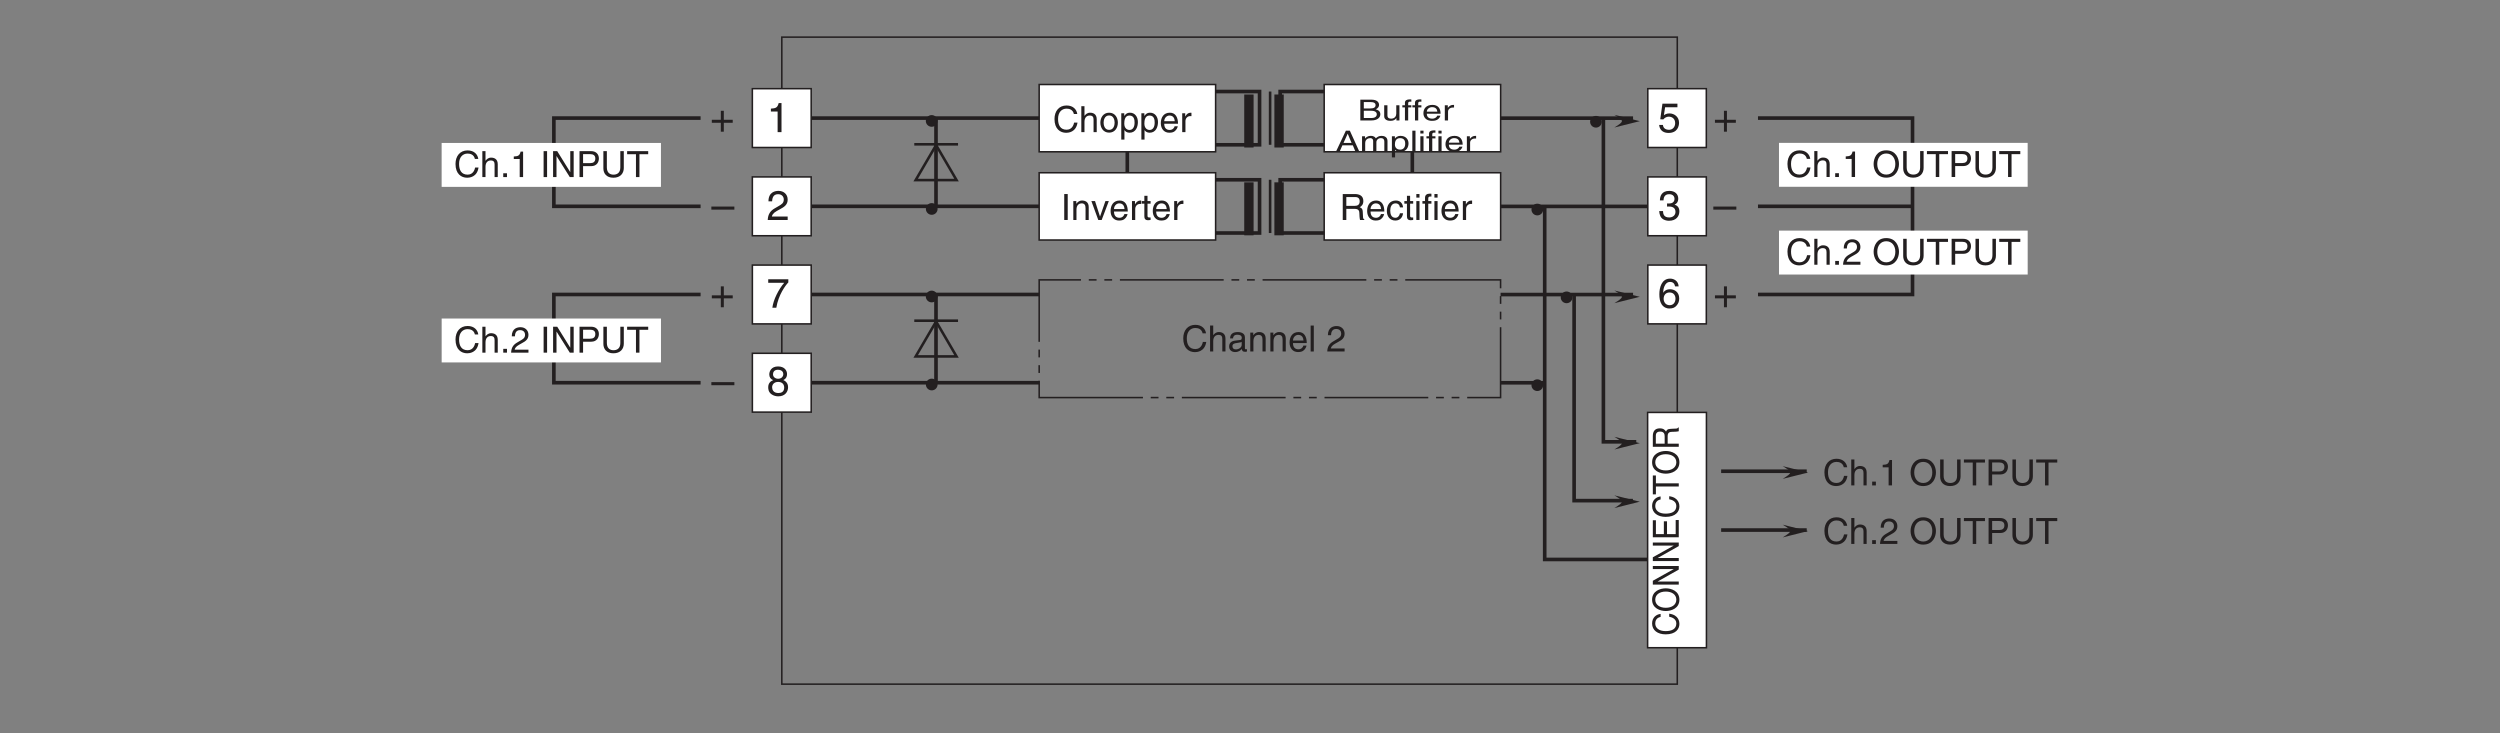<?xml version="1.0" encoding="UTF-8"?>
<svg xmlns="http://www.w3.org/2000/svg" xmlns:xlink="http://www.w3.org/1999/xlink" width="481.89pt" height="141.34pt" viewBox="0 0 481.89 141.34" version="1.2">
<rect x="0" y="0" width="481.89" height="141.34" fill="#808080" stroke="none"/>
<defs>
<g>
<symbol overflow="visible" id="glyph0-0">
<path style="stroke:none;" d="M 0 0 L 3.984 0 L 3.984 -5.578 L 0 -5.578 Z M 1.984 -3.141 L 0.641 -5.172 L 3.344 -5.172 Z M 2.234 -2.781 L 3.578 -4.828 L 3.578 -0.75 Z M 0.641 -0.391 L 1.984 -2.438 L 3.344 -0.391 Z M 0.391 -4.828 L 1.75 -2.781 L 0.391 -0.75 Z M 0.391 -4.828 "/>
</symbol>
<symbol overflow="visible" id="glyph0-1">
<path style="stroke:none;" d="M 2.047 -2.297 L 0.312 -2.297 L 0.312 -1.719 L 2.047 -1.719 L 2.047 0 L 2.625 0 L 2.625 -1.719 L 4.344 -1.719 L 4.344 -2.297 L 2.625 -2.297 L 2.625 -4.031 L 2.047 -4.031 Z M 2.047 -2.297 "/>
</symbol>
<symbol overflow="visible" id="glyph0-2">
<path style="stroke:none;" d="M 4.438 -2.5 L 0 -2.5 L 0 -1.906 L 4.438 -1.906 Z M 4.438 -2.5 "/>
</symbol>
<symbol overflow="visible" id="glyph0-3">
<path style="stroke:none;" d="M 2.859 -5.609 L 2.312 -5.609 C 2.094 -4.688 1.719 -4.594 0.812 -4.531 L 0.812 -3.969 L 2.109 -3.969 L 2.109 0 L 2.859 0 Z M 2.859 -5.609 "/>
</symbol>
<symbol overflow="visible" id="glyph0-4">
<path style="stroke:none;" d="M 1.406 -4.797 L 3.781 -4.797 L 3.781 -5.484 L 0.891 -5.484 L 0.469 -2.484 L 1.062 -2.453 C 1.328 -2.781 1.703 -2.984 2.109 -2.984 C 2.797 -2.984 3.344 -2.547 3.344 -1.734 C 3.344 -1.031 2.891 -0.453 2.172 -0.453 C 1.531 -0.453 1.047 -0.734 0.984 -1.391 L 0.25 -1.391 C 0.391 -0.141 1.328 0.156 2.062 0.156 C 3.812 0.156 4.094 -1.188 4.094 -1.812 C 4.094 -2.969 3.156 -3.609 2.25 -3.609 C 1.75 -3.609 1.406 -3.438 1.172 -3.266 Z M 1.406 -4.797 "/>
</symbol>
<symbol overflow="visible" id="glyph0-5">
<path style="stroke:none;" d="M 1.781 -2.578 C 1.891 -2.578 2 -2.594 2.109 -2.594 C 2.578 -2.594 3.406 -2.5 3.406 -1.562 C 3.406 -0.922 2.906 -0.484 2.188 -0.484 C 1.141 -0.484 1.016 -1.188 1 -1.719 L 0.266 -1.719 C 0.312 -1.062 0.484 -0.422 1.109 -0.094 C 1.375 0.047 1.734 0.156 2.141 0.156 C 3.562 0.156 4.156 -0.734 4.156 -1.656 C 4.156 -2.406 3.766 -2.781 3.234 -2.953 L 3.234 -2.969 C 3.531 -3.062 3.938 -3.406 3.938 -4.125 C 3.938 -4.984 3.297 -5.609 2.219 -5.609 C 0.734 -5.609 0.406 -4.594 0.406 -3.766 L 1.094 -3.766 C 1.125 -4.156 1.188 -4.969 2.188 -4.969 C 3.016 -4.969 3.219 -4.422 3.219 -4.094 C 3.219 -3.391 2.688 -3.172 2.156 -3.172 C 2.031 -3.172 1.906 -3.172 1.781 -3.188 Z M 1.781 -2.578 "/>
</symbol>
<symbol overflow="visible" id="glyph0-6">
<path style="stroke:none;" d="M 1.047 -3.594 C 1.078 -3.984 1.125 -4.969 2.188 -4.969 C 3 -4.969 3.297 -4.406 3.297 -3.953 C 3.297 -3.234 2.859 -3 2.266 -2.656 L 1.516 -2.219 C 0.766 -1.781 0.25 -1.156 0.203 0 L 4.047 0 L 4.047 -0.656 L 1 -0.656 C 1.031 -0.875 1.188 -1.312 1.953 -1.734 L 2.547 -2.062 C 3.375 -2.5 4.047 -2.922 4.047 -3.922 C 4.047 -4.969 3.266 -5.609 2.281 -5.609 C 1.688 -5.609 0.344 -5.422 0.344 -3.594 Z M 1.047 -3.594 "/>
</symbol>
<symbol overflow="visible" id="glyph0-7">
<path style="stroke:none;" d="M 0.297 -4.797 L 3.375 -4.797 C 2.297 -3.547 1.281 -1.531 1.094 0 L 1.859 0 C 2.266 -2.5 3.609 -4.281 4.172 -4.875 L 4.172 -5.484 L 0.297 -5.484 Z M 0.297 -4.797 "/>
</symbol>
<symbol overflow="visible" id="glyph0-8">
<path style="stroke:none;" d="M 3.922 -4.156 C 3.922 -4.812 3.438 -5.609 2.188 -5.609 C 0.859 -5.609 0.5 -4.641 0.5 -4.062 C 0.5 -3.531 0.766 -3.156 1.25 -2.969 C 0.656 -2.734 0.297 -2.297 0.297 -1.609 C 0.297 -1.344 0.297 -0.734 0.875 -0.281 C 1.328 0.078 1.906 0.156 2.219 0.156 C 3.547 0.156 4.125 -0.719 4.125 -1.625 C 4.125 -2.047 3.953 -2.656 3.203 -2.984 C 3.453 -3.109 3.922 -3.359 3.922 -4.156 Z M 2.203 -2.625 C 2.844 -2.625 3.375 -2.297 3.375 -1.531 C 3.375 -0.656 2.75 -0.484 2.25 -0.484 C 1.281 -0.484 1.047 -1.141 1.047 -1.594 C 1.047 -2.109 1.422 -2.625 2.203 -2.625 Z M 2.203 -3.234 C 1.688 -3.234 1.219 -3.562 1.219 -4.094 C 1.219 -4.453 1.406 -4.969 2.156 -4.969 C 2.969 -4.969 3.203 -4.484 3.203 -4.141 C 3.203 -3.625 2.812 -3.234 2.203 -3.234 Z M 2.203 -3.234 "/>
</symbol>
<symbol overflow="visible" id="glyph0-9">
<path style="stroke:none;" d="M 4.016 -4.109 C 3.938 -5.25 3.016 -5.609 2.375 -5.609 C 0.703 -5.609 0.297 -3.828 0.297 -2.609 C 0.297 -1.875 0.391 -1.188 0.734 -0.656 C 1.125 -0.047 1.75 0.156 2.172 0.156 C 2.969 0.156 3.297 -0.062 3.594 -0.391 C 3.969 -0.812 4.125 -1.219 4.125 -1.797 C 4.125 -3.125 3.062 -3.562 2.375 -3.562 C 1.609 -3.562 1.219 -3.188 1.047 -2.891 L 1.031 -2.906 C 1.031 -3.484 1.266 -4.969 2.359 -4.969 C 2.969 -4.969 3.234 -4.609 3.328 -4.109 Z M 1.125 -1.719 C 1.125 -2.375 1.5 -2.938 2.266 -2.938 C 3.141 -2.938 3.406 -2.25 3.406 -1.766 C 3.406 -1 2.969 -0.484 2.297 -0.484 C 1.484 -0.484 1.125 -1.125 1.125 -1.719 Z M 1.125 -1.719 "/>
</symbol>
<symbol overflow="visible" id="glyph1-0">
<path style="stroke:none;" d="M 0 0 L 3.484 0 L 3.484 -4.875 L 0 -4.875 Z M 1.734 -2.75 L 0.562 -4.531 L 2.922 -4.531 Z M 1.953 -2.438 L 3.141 -4.219 L 3.141 -0.656 Z M 0.562 -0.344 L 1.734 -2.125 L 2.922 -0.344 Z M 0.344 -4.219 L 1.531 -2.438 L 0.344 -0.656 Z M 0.344 -4.219 "/>
</symbol>
<symbol overflow="visible" id="glyph1-1">
<path style="stroke:none;" d="M 4.703 -3.5 C 4.594 -4.328 3.938 -5.141 2.641 -5.141 C 1.188 -5.141 0.312 -4.062 0.312 -2.531 C 0.312 -0.609 1.422 0.125 2.562 0.125 C 2.938 0.125 4.469 0.047 4.75 -1.844 L 4.094 -1.844 C 3.859 -0.672 3.094 -0.469 2.656 -0.469 C 1.422 -0.469 1 -1.375 1 -2.547 C 1 -3.875 1.734 -4.531 2.641 -4.531 C 3.125 -4.531 3.859 -4.375 4.047 -3.5 Z M 4.703 -3.5 "/>
</symbol>
<symbol overflow="visible" id="glyph1-2">
<path style="stroke:none;" d="M 3.422 -2.484 C 3.422 -3.516 2.703 -3.75 2.141 -3.75 C 1.562 -3.75 1.25 -3.391 1.078 -3.156 L 1.062 -3.156 L 1.062 -5 L 0.453 -5 L 0.453 0 L 1.062 0 L 1.062 -1.984 C 1.062 -2.906 1.578 -3.203 2.078 -3.203 C 2.672 -3.203 2.812 -2.875 2.812 -2.391 L 2.812 0 L 3.422 0 Z M 3.422 -2.484 "/>
</symbol>
<symbol overflow="visible" id="glyph1-3">
<path style="stroke:none;" d="M 1.328 -0.734 L 0.609 -0.734 L 0.609 0 L 1.328 0 Z M 1.328 -0.734 "/>
</symbol>
<symbol overflow="visible" id="glyph1-4">
<path style="stroke:none;" d="M 2.5 -4.906 L 2.016 -4.906 C 1.828 -4.094 1.5 -4.016 0.703 -3.969 L 0.703 -3.484 L 1.844 -3.484 L 1.844 0 L 2.5 0 Z M 2.5 -4.906 "/>
</symbol>
<symbol overflow="visible" id="glyph1-5">
<path style="stroke:none;" d=""/>
</symbol>
<symbol overflow="visible" id="glyph1-6">
<path style="stroke:none;" d="M 1.312 -5 L 0.641 -5 L 0.641 0 L 1.312 0 Z M 1.312 -5 "/>
</symbol>
<symbol overflow="visible" id="glyph1-7">
<path style="stroke:none;" d="M 3.844 -0.969 L 3.828 -0.969 L 1.328 -5 L 0.531 -5 L 0.531 0 L 1.188 0 L 1.188 -4.047 L 1.203 -4.047 L 3.75 0 L 4.5 0 L 4.5 -5 L 3.844 -5 Z M 3.844 -0.969 "/>
</symbol>
<symbol overflow="visible" id="glyph1-8">
<path style="stroke:none;" d="M 1.281 -4.422 L 2.641 -4.422 C 3.203 -4.422 3.641 -4.219 3.641 -3.594 C 3.641 -2.906 3.219 -2.688 2.625 -2.688 L 1.281 -2.688 Z M 1.281 -2.109 L 2.844 -2.109 C 3.938 -2.109 4.328 -2.906 4.328 -3.594 C 4.328 -4.406 3.781 -5 2.844 -5 L 0.594 -5 L 0.594 0 L 1.281 0 Z M 1.281 -2.109 "/>
</symbol>
<symbol overflow="visible" id="glyph1-9">
<path style="stroke:none;" d="M 3.812 -5 L 3.812 -1.844 C 3.812 -0.75 3.109 -0.469 2.5 -0.469 C 1.891 -0.469 1.219 -0.766 1.219 -1.859 L 1.219 -5 L 0.547 -5 L 0.547 -1.672 C 0.547 -0.734 1.125 0.125 2.469 0.125 C 3.844 0.125 4.484 -0.734 4.484 -1.75 L 4.484 -5 Z M 3.812 -5 "/>
</symbol>
<symbol overflow="visible" id="glyph1-10">
<path style="stroke:none;" d="M 0.094 -4.406 L 1.797 -4.406 L 1.797 0 L 2.469 0 L 2.469 -4.406 L 4.156 -4.406 L 4.156 -5 L 0.094 -5 Z M 0.094 -4.406 "/>
</symbol>
<symbol overflow="visible" id="glyph1-11">
<path style="stroke:none;" d="M 0.25 -1.828 C 0.25 -0.891 0.781 0.094 1.938 0.094 C 3.094 0.094 3.625 -0.891 3.625 -1.828 C 3.625 -2.766 3.094 -3.75 1.938 -3.75 C 0.781 -3.75 0.25 -2.766 0.25 -1.828 Z M 0.875 -1.828 C 0.875 -2.312 1.062 -3.219 1.938 -3.219 C 2.812 -3.219 3 -2.312 3 -1.828 C 3 -1.344 2.812 -0.438 1.938 -0.438 C 1.062 -0.438 0.875 -1.344 0.875 -1.828 Z M 0.875 -1.828 "/>
</symbol>
<symbol overflow="visible" id="glyph1-12">
<path style="stroke:none;" d="M 0.984 -1.656 C 0.984 -2.25 1.094 -3.203 1.969 -3.203 C 2.922 -3.203 2.969 -2.297 2.969 -1.828 C 2.969 -1.031 2.656 -0.422 1.984 -0.422 C 1.594 -0.422 0.984 -0.688 0.984 -1.656 Z M 0.406 1.438 L 1.016 1.438 L 1.016 -0.391 L 1.031 -0.391 C 1.188 -0.125 1.516 0.109 2 0.109 C 3.234 0.109 3.609 -1.062 3.609 -1.938 C 3.609 -2.953 3.047 -3.75 2.078 -3.75 C 1.422 -3.75 1.141 -3.344 1 -3.125 L 0.984 -3.125 L 0.984 -3.641 L 0.406 -3.641 Z M 0.406 1.438 "/>
</symbol>
<symbol overflow="visible" id="glyph1-13">
<path style="stroke:none;" d="M 2.938 -1.141 C 2.906 -0.875 2.578 -0.422 2 -0.422 C 1.297 -0.422 0.938 -0.859 0.938 -1.625 L 3.594 -1.625 C 3.594 -2.906 3.078 -3.75 2.031 -3.75 C 0.828 -3.75 0.281 -2.844 0.281 -1.719 C 0.281 -0.672 0.891 0.109 1.906 0.109 C 2.5 0.109 2.734 -0.031 2.906 -0.141 C 3.359 -0.453 3.531 -0.969 3.547 -1.141 Z M 0.938 -2.109 C 0.938 -2.672 1.375 -3.203 1.938 -3.203 C 2.688 -3.203 2.922 -2.672 2.969 -2.109 Z M 0.938 -2.109 "/>
</symbol>
<symbol overflow="visible" id="glyph1-14">
<path style="stroke:none;" d="M 1.156 -2.125 C 1.156 -2.641 1.516 -3.094 2.078 -3.094 L 2.312 -3.094 L 2.312 -3.734 C 2.266 -3.75 2.234 -3.75 2.156 -3.75 C 1.688 -3.75 1.375 -3.469 1.125 -3.031 L 1.109 -3.031 L 1.109 -3.641 L 0.531 -3.641 L 0.531 0 L 1.156 0 Z M 1.156 -2.125 "/>
</symbol>
<symbol overflow="visible" id="glyph1-15">
<path style="stroke:none;" d="M 4.453 -2.5 C 4.453 -1.328 3.797 -0.469 2.703 -0.469 C 1.625 -0.469 0.969 -1.328 0.969 -2.5 C 0.969 -3.672 1.625 -4.531 2.703 -4.531 C 3.797 -4.531 4.453 -3.672 4.453 -2.5 Z M 5.156 -2.5 C 5.156 -3.578 4.578 -5.141 2.703 -5.141 C 0.844 -5.141 0.266 -3.578 0.266 -2.5 C 0.266 -1.422 0.844 0.125 2.703 0.125 C 4.578 0.125 5.156 -1.422 5.156 -2.5 Z M 5.156 -2.5 "/>
</symbol>
<symbol overflow="visible" id="glyph1-16">
<path style="stroke:none;" d="M 3.422 -2.484 C 3.422 -3.516 2.703 -3.75 2.141 -3.75 C 1.516 -3.75 1.172 -3.328 1.047 -3.125 L 1.031 -3.125 L 1.031 -3.641 L 0.453 -3.641 L 0.453 0 L 1.062 0 L 1.062 -1.984 C 1.062 -2.969 1.672 -3.203 2.031 -3.203 C 2.625 -3.203 2.812 -2.875 2.812 -2.25 L 2.812 0 L 3.422 0 Z M 3.422 -2.484 "/>
</symbol>
<symbol overflow="visible" id="glyph1-17">
<path style="stroke:none;" d="M 1.734 -0.672 L 1.719 -0.672 L 0.766 -3.641 L 0.062 -3.641 L 1.391 0 L 2.047 0 L 3.422 -3.641 L 2.766 -3.641 Z M 1.734 -0.672 "/>
</symbol>
<symbol overflow="visible" id="glyph1-18">
<path style="stroke:none;" d="M 1.797 -3.141 L 1.797 -3.641 L 1.203 -3.641 L 1.203 -4.656 L 0.594 -4.656 L 0.594 -3.641 L 0.094 -3.641 L 0.094 -3.141 L 0.594 -3.141 L 0.594 -0.734 C 0.594 -0.297 0.719 0.047 1.328 0.047 C 1.391 0.047 1.562 0.016 1.797 0 L 1.797 -0.484 L 1.578 -0.484 C 1.453 -0.484 1.203 -0.484 1.203 -0.766 L 1.203 -3.141 Z M 1.797 -3.141 "/>
</symbol>
<symbol overflow="visible" id="glyph1-19">
<path style="stroke:none;" d="M 1.297 -2.141 L 2.922 -2.141 C 3.734 -2.141 3.812 -1.672 3.812 -1.25 C 3.812 -1.062 3.844 -0.312 3.938 0 L 4.766 0 L 4.766 -0.109 C 4.562 -0.234 4.516 -0.328 4.516 -0.609 L 4.469 -1.516 C 4.453 -2.219 4.156 -2.344 3.875 -2.453 C 4.188 -2.641 4.578 -2.922 4.578 -3.656 C 4.578 -4.719 3.75 -5 2.922 -5 L 0.609 -5 L 0.609 0 L 1.297 0 Z M 1.297 -4.422 L 2.969 -4.422 C 3.312 -4.422 3.875 -4.359 3.875 -3.594 C 3.875 -2.844 3.359 -2.719 2.859 -2.719 L 1.297 -2.719 Z M 1.297 -4.422 "/>
</symbol>
<symbol overflow="visible" id="glyph1-20">
<path style="stroke:none;" d="M 3.328 -2.422 C 3.281 -3.047 2.906 -3.75 1.953 -3.75 C 0.75 -3.75 0.203 -2.844 0.203 -1.719 C 0.203 -0.672 0.812 0.109 1.844 0.109 C 2.906 0.109 3.266 -0.703 3.328 -1.297 L 2.734 -1.297 C 2.625 -0.734 2.266 -0.422 1.859 -0.422 C 1.016 -0.422 0.859 -1.203 0.859 -1.828 C 0.859 -2.469 1.109 -3.203 1.875 -3.203 C 2.391 -3.203 2.656 -2.906 2.734 -2.422 Z M 3.328 -2.422 "/>
</symbol>
<symbol overflow="visible" id="glyph1-21">
<path style="stroke:none;" d="M 1.078 -3.641 L 0.469 -3.641 L 0.469 0 L 1.078 0 Z M 1.078 -4.312 L 1.078 -5 L 0.469 -5 L 0.469 -4.312 Z M 1.078 -4.312 "/>
</symbol>
<symbol overflow="visible" id="glyph1-22">
<path style="stroke:none;" d="M 1.828 -3.141 L 1.828 -3.641 L 1.219 -3.641 L 1.219 -4.094 C 1.219 -4.391 1.312 -4.516 1.578 -4.516 C 1.656 -4.516 1.75 -4.516 1.828 -4.516 L 1.828 -5.062 C 1.734 -5.062 1.641 -5.078 1.547 -5.078 C 0.953 -5.078 0.594 -4.828 0.594 -4.266 L 0.594 -3.641 L 0.094 -3.641 L 0.094 -3.141 L 0.594 -3.141 L 0.594 0 L 1.219 0 L 1.219 -3.141 Z M 1.828 -3.141 "/>
</symbol>
<symbol overflow="visible" id="glyph1-23">
<path style="stroke:none;" d="M 0.922 -3.141 C 0.938 -3.484 0.984 -4.344 1.906 -4.344 C 2.625 -4.344 2.875 -3.859 2.875 -3.469 C 2.875 -2.828 2.5 -2.625 1.984 -2.328 L 1.328 -1.938 C 0.672 -1.562 0.219 -1.016 0.188 0 L 3.531 0 L 3.531 -0.578 L 0.875 -0.578 C 0.906 -0.766 1.047 -1.156 1.719 -1.516 L 2.219 -1.797 C 2.953 -2.188 3.531 -2.562 3.531 -3.438 C 3.531 -4.344 2.844 -4.906 2 -4.906 C 1.469 -4.906 0.312 -4.734 0.312 -3.141 Z M 0.922 -3.141 "/>
</symbol>
<symbol overflow="visible" id="glyph1-24">
<path style="stroke:none;" d="M 1 -2.531 C 1.031 -2.812 1.141 -3.234 1.828 -3.234 C 2.406 -3.234 2.688 -3.031 2.688 -2.641 C 2.688 -2.281 2.516 -2.234 2.375 -2.219 L 1.359 -2.094 C 0.344 -1.969 0.25 -1.25 0.25 -0.953 C 0.25 -0.328 0.719 0.109 1.391 0.109 C 2.109 0.109 2.469 -0.234 2.703 -0.484 C 2.734 -0.203 2.812 0.062 3.359 0.062 C 3.5 0.062 3.594 0.031 3.688 0 L 3.688 -0.453 C 3.625 -0.438 3.547 -0.422 3.484 -0.422 C 3.359 -0.422 3.297 -0.484 3.297 -0.641 L 3.297 -2.734 C 3.297 -3.672 2.234 -3.75 1.938 -3.75 C 1.031 -3.75 0.453 -3.406 0.438 -2.531 Z M 2.672 -1.266 C 2.672 -0.781 2.125 -0.406 1.547 -0.406 C 1.094 -0.406 0.891 -0.641 0.891 -1.031 C 0.891 -1.5 1.359 -1.594 1.672 -1.625 C 2.422 -1.734 2.578 -1.781 2.672 -1.859 Z M 2.672 -1.266 "/>
</symbol>
<symbol overflow="visible" id="glyph1-25">
<path style="stroke:none;" d="M 1.078 -5 L 0.469 -5 L 0.469 0 L 1.078 0 Z M 1.078 -5 "/>
</symbol>
<symbol overflow="visible" id="glyph2-0">
<path style="stroke:none;" d="M 0 0 L 3.484 0 L 3.484 -3.906 L 0 -3.906 Z M 1.734 -2.203 L 0.562 -3.625 L 2.922 -3.625 Z M 1.953 -1.953 L 3.141 -3.375 L 3.141 -0.531 Z M 0.562 -0.281 L 1.734 -1.703 L 2.922 -0.281 Z M 0.344 -3.375 L 1.531 -1.953 L 0.344 -0.531 Z M 0.344 -3.375 "/>
</symbol>
<symbol overflow="visible" id="glyph2-1">
<path style="stroke:none;" d="M 1.188 -3.547 L 2.422 -3.547 C 3.172 -3.547 3.453 -3.328 3.453 -2.953 C 3.453 -2.469 3.062 -2.312 2.406 -2.312 L 1.188 -2.312 Z M 0.516 0 L 2.672 0 C 3.781 0 4.375 -0.547 4.375 -1.188 C 4.375 -1.875 3.797 -2.047 3.469 -2.156 C 4.016 -2.359 4.125 -2.734 4.125 -3 C 4.125 -3.547 3.656 -4 2.719 -4 L 0.516 -4 Z M 1.188 -1.875 L 2.516 -1.875 C 3.078 -1.875 3.688 -1.75 3.688 -1.188 C 3.688 -0.75 3.344 -0.469 2.641 -0.469 L 1.188 -0.469 Z M 1.188 -1.875 "/>
</symbol>
<symbol overflow="visible" id="glyph2-2">
<path style="stroke:none;" d="M 3.406 0 L 3.406 -2.922 L 2.797 -2.922 L 2.797 -1.312 C 2.797 -0.891 2.562 -0.344 1.797 -0.344 C 1.391 -0.344 1.094 -0.5 1.094 -0.984 L 1.094 -2.922 L 0.469 -2.922 L 0.469 -0.812 C 0.469 -0.125 1.125 0.078 1.656 0.078 C 2.25 0.078 2.562 -0.094 2.812 -0.438 L 2.828 -0.422 L 2.828 0 Z M 3.406 0 "/>
</symbol>
<symbol overflow="visible" id="glyph2-3">
<path style="stroke:none;" d="M 1.828 -2.516 L 1.828 -2.922 L 1.219 -2.922 L 1.219 -3.281 C 1.219 -3.516 1.312 -3.625 1.578 -3.625 C 1.656 -3.625 1.75 -3.609 1.828 -3.609 L 1.828 -4.047 C 1.734 -4.062 1.641 -4.062 1.547 -4.062 C 0.953 -4.062 0.594 -3.859 0.594 -3.422 L 0.594 -2.922 L 0.094 -2.922 L 0.094 -2.516 L 0.594 -2.516 L 0.594 0 L 1.219 0 L 1.219 -2.516 Z M 1.828 -2.516 "/>
</symbol>
<symbol overflow="visible" id="glyph2-4">
<path style="stroke:none;" d="M 2.938 -0.922 C 2.906 -0.703 2.578 -0.344 2 -0.344 C 1.297 -0.344 0.938 -0.688 0.938 -1.297 L 3.594 -1.297 C 3.594 -2.328 3.078 -3 2.031 -3 C 0.828 -3 0.281 -2.281 0.281 -1.375 C 0.281 -0.531 0.891 0.078 1.906 0.078 C 2.5 0.078 2.734 -0.031 2.906 -0.109 C 3.359 -0.359 3.531 -0.781 3.547 -0.922 Z M 0.938 -1.688 C 0.938 -2.141 1.375 -2.562 1.938 -2.562 C 2.688 -2.562 2.922 -2.141 2.969 -1.688 Z M 0.938 -1.688 "/>
</symbol>
<symbol overflow="visible" id="glyph2-5">
<path style="stroke:none;" d="M 1.156 -1.703 C 1.156 -2.125 1.516 -2.484 2.078 -2.484 L 2.312 -2.484 L 2.312 -2.984 C 2.266 -3 2.234 -3 2.156 -3 C 1.688 -3 1.375 -2.766 1.125 -2.438 L 1.109 -2.438 L 1.109 -2.922 L 0.531 -2.922 L 0.531 0 L 1.156 0 Z M 1.156 -1.703 "/>
</symbol>
<symbol overflow="visible" id="glyph2-6">
<path style="stroke:none;" d="M 3.328 -1.172 L 3.812 0 L 4.562 0 L 2.75 -4 L 1.984 -4 L 0.094 0 L 0.797 0 L 1.312 -1.172 Z M 1.531 -1.641 L 2.328 -3.406 L 2.344 -3.406 L 3.078 -1.641 Z M 1.531 -1.641 "/>
</symbol>
<symbol overflow="visible" id="glyph2-7">
<path style="stroke:none;" d="M 0.453 0 L 1.062 0 L 1.062 -1.594 C 1.062 -2.375 1.672 -2.562 2.031 -2.562 C 2.484 -2.562 2.594 -2.266 2.594 -2.016 L 2.594 0 L 3.219 0 L 3.219 -1.781 C 3.219 -2.172 3.547 -2.562 4.062 -2.562 C 4.594 -2.562 4.75 -2.281 4.75 -1.891 L 4.75 0 L 5.359 0 L 5.359 -2.016 C 5.359 -2.844 4.625 -3 4.234 -3 C 3.672 -3 3.422 -2.797 3.109 -2.531 C 3.016 -2.688 2.797 -3 2.141 -3 C 1.484 -3 1.172 -2.656 1.047 -2.5 L 1.031 -2.5 L 1.031 -2.922 L 0.453 -2.922 Z M 0.453 0 "/>
</symbol>
<symbol overflow="visible" id="glyph2-8">
<path style="stroke:none;" d="M 0.984 -1.328 C 0.984 -1.797 1.094 -2.562 1.969 -2.562 C 2.922 -2.562 2.969 -1.844 2.969 -1.469 C 2.969 -0.828 2.656 -0.344 1.984 -0.344 C 1.594 -0.344 0.984 -0.547 0.984 -1.328 Z M 0.406 1.156 L 1.016 1.156 L 1.016 -0.312 L 1.031 -0.312 C 1.188 -0.094 1.516 0.078 2 0.078 C 3.234 0.078 3.609 -0.844 3.609 -1.547 C 3.609 -2.359 3.047 -3 2.078 -3 C 1.422 -3 1.141 -2.672 1 -2.5 L 0.984 -2.5 L 0.984 -2.922 L 0.406 -2.922 Z M 0.406 1.156 "/>
</symbol>
<symbol overflow="visible" id="glyph2-9">
<path style="stroke:none;" d="M 1.078 -4 L 0.469 -4 L 0.469 0 L 1.078 0 Z M 1.078 -4 "/>
</symbol>
<symbol overflow="visible" id="glyph2-10">
<path style="stroke:none;" d="M 1.078 -2.922 L 0.469 -2.922 L 0.469 0 L 1.078 0 Z M 1.078 -3.453 L 1.078 -4 L 0.469 -4 L 0.469 -3.453 Z M 1.078 -3.453 "/>
</symbol>
<symbol overflow="visible" id="glyph3-0">
<path style="stroke:none;" d="M 0 0 L 0 -3.141 L -4.875 -3.141 L -4.875 0 Z M -2.75 -1.562 L -4.531 -0.5 L -4.531 -2.625 Z M -2.438 -1.75 L -4.219 -2.812 L -0.656 -2.812 Z M -0.344 -0.5 L -2.125 -1.562 L -0.344 -2.625 Z M -4.219 -0.312 L -2.438 -1.375 L -0.656 -0.312 Z M -4.219 -0.312 "/>
</symbol>
<symbol overflow="visible" id="glyph3-1">
<path style="stroke:none;" d="M -3.5 -4.219 C -4.328 -4.141 -5.141 -3.531 -5.141 -2.375 C -5.141 -1.062 -4.062 -0.281 -2.531 -0.281 C -0.609 -0.281 0.125 -1.281 0.125 -2.297 C 0.125 -2.641 0.047 -4.016 -1.844 -4.266 L -1.844 -3.672 C -0.672 -3.469 -0.469 -2.781 -0.469 -2.391 C -0.469 -1.281 -1.375 -0.906 -2.547 -0.906 C -3.875 -0.906 -4.531 -1.562 -4.531 -2.375 C -4.531 -2.812 -4.375 -3.469 -3.5 -3.641 Z M -3.5 -4.219 "/>
</symbol>
<symbol overflow="visible" id="glyph3-2">
<path style="stroke:none;" d="M -2.5 -4 C -1.328 -4 -0.469 -3.422 -0.469 -2.438 C -0.469 -1.453 -1.328 -0.875 -2.5 -0.875 C -3.672 -0.875 -4.531 -1.453 -4.531 -2.438 C -4.531 -3.422 -3.672 -4 -2.5 -4 Z M -2.5 -4.625 C -3.578 -4.625 -5.141 -4.109 -5.141 -2.438 C -5.141 -0.766 -3.578 -0.25 -2.5 -0.25 C -1.422 -0.25 0.125 -0.766 0.125 -2.438 C 0.125 -4.109 -1.422 -4.625 -2.5 -4.625 Z M -2.5 -4.625 "/>
</symbol>
<symbol overflow="visible" id="glyph3-3">
<path style="stroke:none;" d="M -0.969 -3.453 L -5 -1.203 L -5 -0.469 L 0 -0.469 L 0 -1.062 L -4.047 -1.062 L -4.047 -1.078 L 0 -3.359 L 0 -4.047 L -5 -4.047 L -5 -3.453 Z M -0.969 -3.453 "/>
</symbol>
<symbol overflow="visible" id="glyph3-4">
<path style="stroke:none;" d="M -0.594 -3.859 L -0.594 -1.141 L -2.266 -1.141 L -2.266 -3.609 L -2.875 -3.609 L -2.875 -1.141 L -4.406 -1.141 L -4.406 -3.812 L -5 -3.812 L -5 -0.531 L 0 -0.531 L 0 -3.859 Z M -0.594 -3.859 "/>
</symbol>
<symbol overflow="visible" id="glyph3-5">
<path style="stroke:none;" d="M -4.406 -0.094 L -4.406 -1.609 L 0 -1.609 L 0 -2.219 L -4.406 -2.219 L -4.406 -3.734 L -5 -3.734 L -5 -0.094 Z M -4.406 -0.094 "/>
</symbol>
<symbol overflow="visible" id="glyph3-6">
<path style="stroke:none;" d="M -2.141 -1.156 L -2.141 -2.625 C -2.141 -3.359 -1.672 -3.438 -1.25 -3.438 C -1.062 -3.438 -0.312 -3.453 0 -3.547 L 0 -4.281 L -0.109 -4.281 C -0.234 -4.094 -0.328 -4.062 -0.609 -4.062 L -1.516 -4.016 C -2.219 -4 -2.344 -3.734 -2.453 -3.484 C -2.641 -3.766 -2.922 -4.109 -3.656 -4.109 C -4.719 -4.109 -5 -3.375 -5 -2.625 L -5 -0.547 L 0 -0.547 L 0 -1.156 Z M -4.422 -1.156 L -4.422 -2.672 C -4.422 -2.969 -4.359 -3.484 -3.594 -3.484 C -2.844 -3.484 -2.719 -3.016 -2.719 -2.562 L -2.719 -1.156 Z M -4.422 -1.156 "/>
</symbol>
</g>
</defs>
<g id="surface1">
<path style="fill:none;stroke-width:7;stroke-linecap:butt;stroke-linejoin:miter;stroke:rgb(13.73%,12.16%,12.549%);stroke-opacity:1;stroke-miterlimit:4;" d="M 3378.018 839.208 L 3675.848 839.208 L 3675.848 1179.226 L 3377.979 1179.226 " transform="matrix(0.1,0,0,-0.1,1.065,140.683)"/>
<path style="fill:none;stroke-width:3;stroke-linecap:butt;stroke-linejoin:miter;stroke:rgb(13.73%,12.16%,12.549%);stroke-opacity:1;stroke-miterlimit:4;" d="M 1496.342 88.1 L 3222.412 88.1 L 3222.412 1335.263 L 1496.342 1335.263 Z M 1496.342 88.1 " transform="matrix(0.1,0,0,-0.1,1.065,140.683)"/>
<g style="fill:rgb(13.73%,12.16%,12.549%);fill-opacity:1;">
  <use xlink:href="#glyph0-1" x="136.894" y="25.385"/>
</g>
<g style="fill:rgb(13.73%,12.16%,12.549%);fill-opacity:1;">
  <use xlink:href="#glyph0-2" x="137.117" y="42.315"/>
</g>
<path style="fill:none;stroke-width:7;stroke-linecap:butt;stroke-linejoin:miter;stroke:rgb(13.73%,12.16%,12.549%);stroke-opacity:1;stroke-miterlimit:4;" d="M 1339.795 1009.138 L 1056.957 1009.138 L 1056.957 1179.226 L 1339.795 1179.226 " transform="matrix(0.1,0,0,-0.1,1.065,140.683)"/>
<path style=" stroke:none;fill-rule:nonzero;fill:rgb(100%,100%,100%);fill-opacity:1;" d="M 85.129 36.02 L 127.402 36.02 L 127.402 27.555 L 85.129 27.555 Z M 85.129 36.02 "/>
<g style="fill:rgb(13.73%,12.16%,12.549%);fill-opacity:1;">
  <use xlink:href="#glyph1-1" x="87.49" y="34.134"/>
  <use xlink:href="#glyph1-2" x="92.521" y="34.134"/>
  <use xlink:href="#glyph1-3" x="96.394" y="34.134"/>
  <use xlink:href="#glyph1-4" x="98.331" y="34.134"/>
  <use xlink:href="#glyph1-5" x="102.205" y="34.134"/>
  <use xlink:href="#glyph1-6" x="104.142" y="34.134"/>
  <use xlink:href="#glyph1-7" x="106.079" y="34.134"/>
  <use xlink:href="#glyph1-8" x="111.11" y="34.134"/>
  <use xlink:href="#glyph1-9" x="115.757" y="34.134"/>
  <use xlink:href="#glyph1-10" x="120.788" y="34.134"/>
</g>
<path style="fill-rule:nonzero;fill:rgb(100%,100%,100%);fill-opacity:1;stroke-width:3;stroke-linecap:butt;stroke-linejoin:miter;stroke:rgb(13.73%,12.16%,12.549%);stroke-opacity:1;stroke-miterlimit:4;" d="M 1439.555 1122.517 L 1552.934 1122.517 L 1552.934 1235.895 L 1439.555 1235.895 Z M 1439.555 1122.517 " transform="matrix(0.1,0,0,-0.1,1.065,140.683)"/>
<g style="fill:rgb(13.73%,12.16%,12.549%);fill-opacity:1;">
  <use xlink:href="#glyph0-3" x="147.781" y="25.471"/>
</g>
<path style="fill:none;stroke-width:7;stroke-linecap:butt;stroke-linejoin:miter;stroke:rgb(13.73%,12.16%,12.549%);stroke-opacity:1;stroke-miterlimit:4;" d="M 2881.766 1008.981 L 3165.546 1008.981 " transform="matrix(0.1,0,0,-0.1,1.065,140.683)"/>
<path style="fill:none;stroke-width:7;stroke-linecap:butt;stroke-linejoin:miter;stroke:rgb(13.73%,12.16%,12.549%);stroke-opacity:1;stroke-miterlimit:4;" d="M 2881.766 1179.069 L 3137.172 1179.069 " transform="matrix(0.1,0,0,-0.1,1.065,140.683)"/>
<path style="fill:none;stroke-width:7;stroke-linecap:butt;stroke-linejoin:miter;stroke:rgb(13.73%,12.16%,12.549%);stroke-opacity:1;stroke-miterlimit:4;" d="M 3377.979 1009.138 L 3675.848 1009.138 " transform="matrix(0.1,0,0,-0.1,1.065,140.683)"/>
<g style="fill:rgb(13.73%,12.16%,12.549%);fill-opacity:1;">
  <use xlink:href="#glyph0-1" x="330.253" y="25.385"/>
</g>
<g style="fill:rgb(13.73%,12.16%,12.549%);fill-opacity:1;">
  <use xlink:href="#glyph0-2" x="330.253" y="42.315"/>
</g>
<path style="fill-rule:nonzero;fill:rgb(100%,100%,100%);fill-opacity:1;stroke-width:3;stroke-linecap:butt;stroke-linejoin:miter;stroke:rgb(13.73%,12.16%,12.549%);stroke-opacity:1;stroke-miterlimit:4;" d="M 3165.585 1122.517 L 3278.375 1122.517 L 3278.375 1235.895 L 3165.585 1235.895 Z M 3165.585 1122.517 " transform="matrix(0.1,0,0,-0.1,1.065,140.683)"/>
<g style="fill:rgb(13.73%,12.16%,12.549%);fill-opacity:1;">
  <use xlink:href="#glyph0-4" x="319.553" y="25.471"/>
</g>
<path style="fill-rule:nonzero;fill:rgb(100%,100%,100%);fill-opacity:1;stroke-width:3;stroke-linecap:butt;stroke-linejoin:miter;stroke:rgb(13.73%,12.16%,12.549%);stroke-opacity:1;stroke-miterlimit:4;" d="M 3165.585 952.429 L 3278.375 952.429 L 3278.375 1065.808 L 3165.585 1065.808 Z M 3165.585 952.429 " transform="matrix(0.1,0,0,-0.1,1.065,140.683)"/>
<g style="fill:rgb(13.73%,12.16%,12.549%);fill-opacity:1;">
  <use xlink:href="#glyph0-5" x="319.553" y="42.4"/>
</g>
<path style="fill-rule:nonzero;fill:rgb(100%,100%,100%);fill-opacity:1;stroke-width:3;stroke-linecap:butt;stroke-linejoin:miter;stroke:rgb(13.73%,12.16%,12.549%);stroke-opacity:1;stroke-miterlimit:4;" d="M 1439.555 952.429 L 1552.934 952.429 L 1552.934 1065.808 L 1439.555 1065.808 Z M 1439.555 952.429 " transform="matrix(0.1,0,0,-0.1,1.065,140.683)"/>
<g style="fill:rgb(13.73%,12.16%,12.549%);fill-opacity:1;">
  <use xlink:href="#glyph0-6" x="147.781" y="42.4"/>
</g>
<path style="fill-rule:nonzero;fill:rgb(100%,100%,100%);fill-opacity:1;stroke-width:3;stroke-linecap:butt;stroke-linejoin:miter;stroke:rgb(13.73%,12.16%,12.549%);stroke-opacity:1;stroke-miterlimit:4;" d="M 1992.398 1114.236 L 2332.534 1114.236 L 2332.534 1243.94 L 1992.398 1243.94 Z M 1992.398 1114.236 " transform="matrix(0.1,0,0,-0.1,1.065,140.683)"/>
<g style="fill:rgb(13.73%,12.16%,12.549%);fill-opacity:1;">
  <use xlink:href="#glyph1-1" x="202.947" y="25.473"/>
  <use xlink:href="#glyph1-2" x="207.978" y="25.473"/>
  <use xlink:href="#glyph1-11" x="211.852" y="25.473"/>
  <use xlink:href="#glyph1-12" x="215.726" y="25.473"/>
  <use xlink:href="#glyph1-12" x="219.6" y="25.473"/>
  <use xlink:href="#glyph1-13" x="223.474" y="25.473"/>
  <use xlink:href="#glyph1-14" x="227.347" y="25.473"/>
</g>
<path style="fill:none;stroke-width:5;stroke-linecap:butt;stroke-linejoin:miter;stroke:rgb(13.73%,12.16%,12.549%);stroke-opacity:1;stroke-miterlimit:4;" d="M 2437.553 1127.736 L 2437.553 1230.401 " transform="matrix(0.1,0,0,-0.1,1.065,140.683)"/>
<path style=" stroke:none;fill-rule:nonzero;fill:rgb(13.73%,12.16%,12.549%);fill-opacity:1;" d="M 239.832 28.434 L 241.637 28.434 L 241.637 18.215 L 239.832 18.215 Z M 239.832 28.434 "/>
<path style="fill:none;stroke-width:7;stroke-linecap:butt;stroke-linejoin:miter;stroke:rgb(13.73%,12.16%,12.549%);stroke-opacity:1;stroke-miterlimit:4;" d="M 2332.455 1127.736 L 2417.224 1127.736 L 2417.224 1230.401 L 2332.455 1230.401 " transform="matrix(0.1,0,0,-0.1,1.065,140.683)"/>
<path style=" stroke:none;fill-rule:nonzero;fill:rgb(13.73%,12.16%,12.549%);fill-opacity:1;" d="M 245.645 28.434 L 247.449 28.434 L 247.449 18.215 L 245.645 18.215 Z M 245.645 28.434 "/>
<path style="fill:none;stroke-width:7;stroke-linecap:butt;stroke-linejoin:miter;stroke:rgb(13.73%,12.16%,12.549%);stroke-opacity:1;stroke-miterlimit:4;" d="M 2541.748 1127.736 L 2456.94 1127.736 L 2456.94 1230.401 L 2541.748 1230.401 " transform="matrix(0.1,0,0,-0.1,1.065,140.683)"/>
<path style="fill-rule:nonzero;fill:rgb(100%,100%,100%);fill-opacity:1;stroke-width:3;stroke-linecap:butt;stroke-linejoin:miter;stroke:rgb(13.73%,12.16%,12.549%);stroke-opacity:1;stroke-miterlimit:4;" d="M 2541.788 1114.236 L 2881.923 1114.236 L 2881.923 1243.94 L 2541.788 1243.94 Z M 2541.788 1114.236 " transform="matrix(0.1,0,0,-0.1,1.065,140.683)"/>
<g style="fill:rgb(13.73%,12.16%,12.549%);fill-opacity:1;">
  <use xlink:href="#glyph2-1" x="261.695" y="23.216"/>
  <use xlink:href="#glyph2-2" x="266.342" y="23.216"/>
  <use xlink:href="#glyph2-3" x="270.216" y="23.216"/>
  <use xlink:href="#glyph2-3" x="272.153" y="23.216"/>
  <use xlink:href="#glyph2-4" x="274.09" y="23.216"/>
  <use xlink:href="#glyph2-5" x="277.964" y="23.216"/>
</g>
<g style="fill:rgb(13.73%,12.16%,12.549%);fill-opacity:1;">
  <use xlink:href="#glyph2-6" x="257.441" y="29.188"/>
  <use xlink:href="#glyph2-7" x="262.088" y="29.188"/>
  <use xlink:href="#glyph2-8" x="267.892" y="29.188"/>
  <use xlink:href="#glyph2-9" x="271.766" y="29.188"/>
  <use xlink:href="#glyph2-10" x="273.313" y="29.188"/>
  <use xlink:href="#glyph2-3" x="274.86" y="29.188"/>
  <use xlink:href="#glyph2-10" x="276.797" y="29.188"/>
  <use xlink:href="#glyph2-4" x="278.344" y="29.188"/>
  <use xlink:href="#glyph2-5" x="282.217" y="29.188"/>
</g>
<path style="fill:none;stroke-width:7;stroke-linecap:butt;stroke-linejoin:miter;stroke:rgb(13.73%,12.16%,12.549%);stroke-opacity:1;stroke-miterlimit:4;" d="M 2711.679 1114.197 L 2711.679 1074.206 " transform="matrix(0.1,0,0,-0.1,1.065,140.683)"/>
<path style="fill:none;stroke-width:7;stroke-linecap:butt;stroke-linejoin:miter;stroke:rgb(13.73%,12.16%,12.549%);stroke-opacity:1;stroke-miterlimit:4;" d="M 1992.359 1179.186 L 1553.444 1179.186 " transform="matrix(0.1,0,0,-0.1,1.065,140.683)"/>
<path style="fill:none;stroke-width:7;stroke-linecap:butt;stroke-linejoin:miter;stroke:rgb(13.73%,12.16%,12.549%);stroke-opacity:1;stroke-miterlimit:4;" d="M 1992.359 1009.138 L 1553.444 1009.138 " transform="matrix(0.1,0,0,-0.1,1.065,140.683)"/>
<path style="fill:none;stroke-width:7;stroke-linecap:butt;stroke-linejoin:miter;stroke:rgb(13.73%,12.16%,12.549%);stroke-opacity:1;stroke-miterlimit:4;" d="M 1793.544 1179.186 L 1793.544 1009.217 " transform="matrix(0.1,0,0,-0.1,1.065,140.683)"/>
<path style=" stroke:none;fill-rule:nonzero;fill:rgb(13.73%,12.16%,12.549%);fill-opacity:1;" d="M 179.598 41.406 C 180.219 41.406 180.727 40.898 180.727 40.277 C 180.727 39.652 180.219 39.148 179.598 39.148 C 178.973 39.148 178.469 39.652 178.469 40.277 C 178.469 40.898 178.973 41.406 179.598 41.406 "/>
<path style=" stroke:none;fill-rule:nonzero;fill:rgb(13.73%,12.16%,12.549%);fill-opacity:1;" d="M 179.586 24.438 C 180.207 24.438 180.715 23.934 180.715 23.312 C 180.715 22.688 180.207 22.184 179.586 22.184 C 178.961 22.184 178.457 22.688 178.457 23.312 C 178.457 23.934 178.961 24.438 179.586 24.438 "/>
<path style=" stroke:none;fill-rule:nonzero;fill:rgb(100%,100%,100%);fill-opacity:1;" d="M 342.91 36.004 L 390.844 36.004 L 390.844 27.539 L 342.91 27.539 Z M 342.91 36.004 "/>
<g style="fill:rgb(13.73%,12.16%,12.549%);fill-opacity:1;">
  <use xlink:href="#glyph1-1" x="344.231" y="34.12"/>
  <use xlink:href="#glyph1-2" x="349.261" y="34.12"/>
  <use xlink:href="#glyph1-3" x="353.135" y="34.12"/>
  <use xlink:href="#glyph1-4" x="355.072" y="34.12"/>
  <use xlink:href="#glyph1-5" x="358.946" y="34.12"/>
  <use xlink:href="#glyph1-15" x="360.883" y="34.12"/>
  <use xlink:href="#glyph1-9" x="366.304" y="34.12"/>
  <use xlink:href="#glyph1-10" x="371.334" y="34.12"/>
  <use xlink:href="#glyph1-8" x="375.591" y="34.12"/>
  <use xlink:href="#glyph1-9" x="380.239" y="34.12"/>
  <use xlink:href="#glyph1-10" x="385.269" y="34.12"/>
</g>
<path style="fill-rule:nonzero;fill:rgb(100%,100%,100%);fill-opacity:1;stroke-width:3;stroke-linecap:butt;stroke-linejoin:miter;stroke:rgb(13.73%,12.16%,12.549%);stroke-opacity:1;stroke-miterlimit:4;" d="M 1992.398 944.188 L 2332.534 944.188 L 2332.534 1073.853 L 1992.398 1073.853 Z M 1992.398 944.188 " transform="matrix(0.1,0,0,-0.1,1.065,140.683)"/>
<g style="fill:rgb(13.73%,12.16%,12.549%);fill-opacity:1;">
  <use xlink:href="#glyph1-6" x="204.497" y="42.402"/>
  <use xlink:href="#glyph1-16" x="206.434" y="42.402"/>
  <use xlink:href="#glyph1-17" x="210.308" y="42.402"/>
  <use xlink:href="#glyph1-13" x="213.792" y="42.402"/>
  <use xlink:href="#glyph1-14" x="217.666" y="42.402"/>
  <use xlink:href="#glyph1-18" x="219.986" y="42.402"/>
  <use xlink:href="#glyph1-13" x="221.923" y="42.402"/>
  <use xlink:href="#glyph1-14" x="225.797" y="42.402"/>
</g>
<path style="fill-rule:nonzero;fill:rgb(100%,100%,100%);fill-opacity:1;stroke-width:3;stroke-linecap:butt;stroke-linejoin:miter;stroke:rgb(13.73%,12.16%,12.549%);stroke-opacity:1;stroke-miterlimit:4;" d="M 2541.788 944.188 L 2881.923 944.188 L 2881.923 1073.853 L 2541.788 1073.853 Z M 2541.788 944.188 " transform="matrix(0.1,0,0,-0.1,1.065,140.683)"/>
<g style="fill:rgb(13.73%,12.16%,12.549%);fill-opacity:1;">
  <use xlink:href="#glyph1-19" x="258.214" y="42.402"/>
  <use xlink:href="#glyph1-13" x="263.245" y="42.402"/>
  <use xlink:href="#glyph1-20" x="267.119" y="42.402"/>
  <use xlink:href="#glyph1-18" x="270.603" y="42.402"/>
  <use xlink:href="#glyph1-21" x="272.539" y="42.402"/>
  <use xlink:href="#glyph1-22" x="274.086" y="42.402"/>
  <use xlink:href="#glyph1-21" x="276.023" y="42.402"/>
  <use xlink:href="#glyph1-13" x="277.57" y="42.402"/>
  <use xlink:href="#glyph1-14" x="281.444" y="42.402"/>
</g>
<path style="fill:none;stroke-width:7;stroke-linecap:butt;stroke-linejoin:miter;stroke:rgb(13.73%,12.16%,12.549%);stroke-opacity:1;stroke-miterlimit:4;" d="M 2162.289 1114.197 L 2162.289 1074.206 " transform="matrix(0.1,0,0,-0.1,1.065,140.683)"/>
<path style="fill:none;stroke-width:5;stroke-linecap:butt;stroke-linejoin:miter;stroke:rgb(13.73%,12.16%,12.549%);stroke-opacity:1;stroke-miterlimit:4;" d="M 2437.553 957.688 L 2437.553 1060.314 " transform="matrix(0.1,0,0,-0.1,1.065,140.683)"/>
<path style=" stroke:none;fill-rule:nonzero;fill:rgb(13.73%,12.16%,12.549%);fill-opacity:1;" d="M 239.832 45.359 L 241.637 45.359 L 241.637 35.145 L 239.832 35.145 Z M 239.832 45.359 "/>
<path style="fill:none;stroke-width:7;stroke-linecap:butt;stroke-linejoin:miter;stroke:rgb(13.73%,12.16%,12.549%);stroke-opacity:1;stroke-miterlimit:4;" d="M 2332.455 957.688 L 2417.224 957.688 L 2417.224 1060.314 L 2332.455 1060.314 " transform="matrix(0.1,0,0,-0.1,1.065,140.683)"/>
<path style=" stroke:none;fill-rule:nonzero;fill:rgb(13.73%,12.16%,12.549%);fill-opacity:1;" d="M 245.645 45.359 L 247.449 45.359 L 247.449 35.145 L 245.645 35.145 Z M 245.645 45.359 "/>
<path style="fill:none;stroke-width:7;stroke-linecap:butt;stroke-linejoin:miter;stroke:rgb(13.73%,12.16%,12.549%);stroke-opacity:1;stroke-miterlimit:4;" d="M 2541.748 957.688 L 2456.94 957.688 L 2456.94 1060.314 L 2541.748 1060.314 " transform="matrix(0.1,0,0,-0.1,1.065,140.683)"/>
<path style="fill-rule:nonzero;fill:rgb(100%,100%,100%);fill-opacity:1;stroke-width:3;stroke-linecap:butt;stroke-linejoin:miter;stroke:rgb(13.73%,12.16%,12.549%);stroke-opacity:1;stroke-miterlimit:4;" d="M 3165.232 158.309 L 3278.611 158.309 L 3278.611 611.862 L 3165.232 611.862 Z M 3165.232 158.309 " transform="matrix(0.1,0,0,-0.1,1.065,140.683)"/>
<g style="fill:rgb(13.73%,12.16%,12.549%);fill-opacity:1;">
  <use xlink:href="#glyph3-1" x="323.592" y="122.556"/>
  <use xlink:href="#glyph3-2" x="323.592" y="118.028"/>
  <use xlink:href="#glyph3-3" x="323.592" y="113.15"/>
  <use xlink:href="#glyph3-3" x="323.592" y="108.622"/>
  <use xlink:href="#glyph3-4" x="323.592" y="104.095"/>
  <use xlink:href="#glyph3-1" x="323.592" y="99.912"/>
  <use xlink:href="#glyph3-5" x="323.592" y="95.385"/>
  <use xlink:href="#glyph3-2" x="323.592" y="91.553"/>
  <use xlink:href="#glyph3-6" x="323.592" y="86.675"/>
</g>
<path style="fill:none;stroke-width:7;stroke-linecap:butt;stroke-linejoin:miter;stroke:rgb(13.73%,12.16%,12.549%);stroke-opacity:1;stroke-miterlimit:4;" d="M 2966.849 1008.236 L 2966.849 328.435 L 3165.232 328.435 " transform="matrix(0.1,0,0,-0.1,1.065,140.683)"/>
<path style="fill:none;stroke-width:7;stroke-linecap:butt;stroke-linejoin:miter;stroke:rgb(13.73%,12.16%,12.549%);stroke-opacity:1;stroke-miterlimit:4;" d="M 3023.558 838.148 L 3023.558 441.814 L 3136.897 441.814 " transform="matrix(0.1,0,0,-0.1,1.065,140.683)"/>
<path style="fill:none;stroke-width:7;stroke-linecap:butt;stroke-linejoin:miter;stroke:rgb(13.73%,12.16%,12.549%);stroke-opacity:1;stroke-miterlimit:4;" d="M 3143.333 555.192 L 3079.992 555.192 L 3079.992 1178.245 " transform="matrix(0.1,0,0,-0.1,1.065,140.683)"/>
<path style=" stroke:none;fill-rule:nonzero;fill:rgb(13.73%,12.16%,12.549%);fill-opacity:1;" d="M 296.324 41.52 C 296.949 41.52 297.453 41.012 297.453 40.391 C 297.453 39.766 296.949 39.262 296.324 39.262 C 295.703 39.262 295.199 39.766 295.199 40.391 C 295.199 41.012 295.703 41.52 296.324 41.52 "/>
<path style=" stroke:none;fill-rule:nonzero;fill:rgb(13.73%,12.16%,12.549%);fill-opacity:1;" d="M 301.969 58.445 C 302.59 58.445 303.098 57.941 303.098 57.316 C 303.098 56.691 302.59 56.188 301.969 56.188 C 301.344 56.188 300.84 56.691 300.84 57.316 C 300.84 57.941 301.344 58.445 301.969 58.445 "/>
<path style=" stroke:none;fill-rule:nonzero;fill:rgb(13.73%,12.16%,12.549%);fill-opacity:1;" d="M 296.324 75.371 C 296.949 75.371 297.453 74.867 297.453 74.242 C 297.453 73.621 296.949 73.117 296.324 73.117 C 295.703 73.117 295.199 73.621 295.199 74.242 C 295.199 74.867 295.703 75.371 296.324 75.371 "/>
<path style=" stroke:none;fill-rule:nonzero;fill:rgb(13.73%,12.16%,12.549%);fill-opacity:1;" d="M 307.629 24.598 C 308.254 24.598 308.758 24.09 308.758 23.469 C 308.758 22.844 308.254 22.34 307.629 22.34 C 307.008 22.34 306.5 22.844 306.5 23.469 C 306.5 24.09 307.008 24.598 307.629 24.598 "/>
<path style=" stroke:none;fill-rule:nonzero;fill:rgb(13.73%,12.16%,12.549%);fill-opacity:1;" d="M 311.172 84.195 L 316.082 85.422 L 311.172 86.648 C 313.141 85.422 313.086 85.367 311.172 84.195 "/>
<path style=" stroke:none;fill-rule:nonzero;fill:rgb(13.73%,12.16%,12.549%);fill-opacity:1;" d="M 311.172 55.984 L 316.082 57.211 L 311.172 58.438 C 313.141 57.211 313.086 57.156 311.172 55.984 "/>
<path style=" stroke:none;fill-rule:nonzero;fill:rgb(13.73%,12.16%,12.549%);fill-opacity:1;" d="M 311.172 22.129 L 316.082 23.355 L 311.172 24.582 C 313.141 23.355 313.086 23.301 311.172 22.129 "/>
<path style=" stroke:none;fill-rule:nonzero;fill:rgb(13.73%,12.16%,12.549%);fill-opacity:1;" d="M 311.172 95.48 L 316.082 96.707 L 311.172 97.934 C 313.141 96.707 313.086 96.652 311.172 95.48 "/>
<path style=" stroke:none;fill-rule:nonzero;fill:rgb(13.73%,12.16%,12.549%);fill-opacity:1;" d="M 343.625 101.137 L 348.531 102.363 L 343.625 103.59 C 345.59 102.363 345.539 102.309 343.625 101.137 "/>
<path style="fill:none;stroke-width:7;stroke-linecap:butt;stroke-linejoin:miter;stroke:rgb(13.73%,12.16%,12.549%);stroke-opacity:1;stroke-miterlimit:4;" d="M 3471.931 385.105 L 3306.945 385.105 " transform="matrix(0.1,0,0,-0.1,1.065,140.683)"/>
<g style="fill:rgb(13.73%,12.16%,12.549%);fill-opacity:1;">
  <use xlink:href="#glyph1-1" x="351.355" y="104.852"/>
  <use xlink:href="#glyph1-2" x="356.386" y="104.852"/>
  <use xlink:href="#glyph1-3" x="360.26" y="104.852"/>
  <use xlink:href="#glyph1-23" x="362.197" y="104.852"/>
  <use xlink:href="#glyph1-5" x="366.071" y="104.852"/>
  <use xlink:href="#glyph1-15" x="368.008" y="104.852"/>
  <use xlink:href="#glyph1-9" x="373.428" y="104.852"/>
  <use xlink:href="#glyph1-10" x="378.459" y="104.852"/>
  <use xlink:href="#glyph1-8" x="382.716" y="104.852"/>
  <use xlink:href="#glyph1-9" x="387.363" y="104.852"/>
  <use xlink:href="#glyph1-10" x="392.394" y="104.852"/>
</g>
<path style=" stroke:none;fill-rule:nonzero;fill:rgb(13.73%,12.16%,12.549%);fill-opacity:1;" d="M 343.625 89.852 L 348.531 91.078 L 343.625 92.305 C 345.59 91.078 345.539 91.023 343.625 89.852 "/>
<path style="fill:none;stroke-width:7;stroke-linecap:butt;stroke-linejoin:miter;stroke:rgb(13.73%,12.16%,12.549%);stroke-opacity:1;stroke-miterlimit:4;" d="M 3471.931 498.484 L 3306.945 498.484 " transform="matrix(0.1,0,0,-0.1,1.065,140.683)"/>
<g style="fill:rgb(13.73%,12.16%,12.549%);fill-opacity:1;">
  <use xlink:href="#glyph1-1" x="351.355" y="93.568"/>
  <use xlink:href="#glyph1-2" x="356.386" y="93.568"/>
  <use xlink:href="#glyph1-3" x="360.26" y="93.568"/>
  <use xlink:href="#glyph1-4" x="362.197" y="93.568"/>
  <use xlink:href="#glyph1-5" x="366.071" y="93.568"/>
  <use xlink:href="#glyph1-15" x="368.008" y="93.568"/>
  <use xlink:href="#glyph1-9" x="373.428" y="93.568"/>
  <use xlink:href="#glyph1-10" x="378.459" y="93.568"/>
  <use xlink:href="#glyph1-8" x="382.716" y="93.568"/>
  <use xlink:href="#glyph1-9" x="387.363" y="93.568"/>
  <use xlink:href="#glyph1-10" x="392.394" y="93.568"/>
</g>
<path style="fill:none;stroke-width:7;stroke-linecap:butt;stroke-linejoin:miter;stroke:rgb(13.73%,12.16%,12.549%);stroke-opacity:1;stroke-miterlimit:4;" d="M 1992.398 669.12 L 1553.483 669.12 " transform="matrix(0.1,0,0,-0.1,1.065,140.683)"/>
<path style="fill:none;stroke-width:7;stroke-linecap:butt;stroke-linejoin:miter;stroke:rgb(13.73%,12.16%,12.549%);stroke-opacity:1;stroke-miterlimit:4;" d="M 1992.398 839.208 L 1553.483 839.208 " transform="matrix(0.1,0,0,-0.1,1.065,140.683)"/>
<path style="fill:none;stroke-width:7;stroke-linecap:butt;stroke-linejoin:miter;stroke:rgb(13.73%,12.16%,12.549%);stroke-opacity:1;stroke-miterlimit:4;" d="M 1793.544 839.208 L 1793.544 669.199 " transform="matrix(0.1,0,0,-0.1,1.065,140.683)"/>
<path style=" stroke:none;fill-rule:nonzero;fill:rgb(13.73%,12.16%,12.549%);fill-opacity:1;" d="M 179.598 75.246 C 180.223 75.246 180.727 74.742 180.727 74.117 C 180.727 73.496 180.223 72.988 179.598 72.988 C 178.977 72.988 178.469 73.496 178.469 74.117 C 178.469 74.742 178.977 75.246 179.598 75.246 "/>
<path style=" stroke:none;fill-rule:nonzero;fill:rgb(13.73%,12.16%,12.549%);fill-opacity:1;" d="M 179.586 58.281 C 180.211 58.281 180.715 57.777 180.715 57.152 C 180.715 56.531 180.211 56.023 179.586 56.023 C 178.965 56.023 178.457 56.531 178.457 57.152 C 178.457 57.777 178.965 58.281 179.586 58.281 "/>
<path style="fill-rule:nonzero;fill:rgb(100%,100%,100%);fill-opacity:1;stroke-width:3;stroke-linecap:butt;stroke-linejoin:miter;stroke:rgb(13.73%,12.16%,12.549%);stroke-opacity:1;stroke-miterlimit:4;" d="M 1439.594 782.499 L 1552.973 782.499 L 1552.973 895.877 L 1439.594 895.877 Z M 1439.594 782.499 " transform="matrix(0.1,0,0,-0.1,1.065,140.683)"/>
<g style="fill:rgb(13.73%,12.16%,12.549%);fill-opacity:1;">
  <use xlink:href="#glyph0-7" x="147.783" y="59.313"/>
</g>
<path style="fill-rule:nonzero;fill:rgb(100%,100%,100%);fill-opacity:1;stroke-width:3;stroke-linecap:butt;stroke-linejoin:miter;stroke:rgb(13.73%,12.16%,12.549%);stroke-opacity:1;stroke-miterlimit:4;" d="M 1439.594 612.451 L 1552.973 612.451 L 1552.973 725.829 L 1439.594 725.829 Z M 1439.594 612.451 " transform="matrix(0.1,0,0,-0.1,1.065,140.683)"/>
<g style="fill:rgb(13.73%,12.16%,12.549%);fill-opacity:1;">
  <use xlink:href="#glyph0-8" x="147.783" y="76.242"/>
</g>
<path style="fill:none;stroke-width:7;stroke-linecap:butt;stroke-linejoin:miter;stroke:rgb(13.73%,12.16%,12.549%);stroke-opacity:1;stroke-miterlimit:4;" d="M 2881.805 839.051 L 3137.172 839.051 " transform="matrix(0.1,0,0,-0.1,1.065,140.683)"/>
<path style="fill:none;stroke-width:7;stroke-linecap:butt;stroke-linejoin:miter;stroke:rgb(13.73%,12.16%,12.549%);stroke-opacity:1;stroke-miterlimit:4;" d="M 2881.805 669.003 L 2967.124 669.003 " transform="matrix(0.1,0,0,-0.1,1.065,140.683)"/>
<path style="fill-rule:nonzero;fill:rgb(100%,100%,100%);fill-opacity:1;stroke-width:3;stroke-linecap:butt;stroke-linejoin:miter;stroke:rgb(13.73%,12.16%,12.549%);stroke-opacity:1;stroke-miterlimit:4;" d="M 3165.625 782.538 L 3278.375 782.538 L 3278.375 895.917 L 3165.625 895.917 Z M 3165.625 782.538 " transform="matrix(0.1,0,0,-0.1,1.065,140.683)"/>
<g style="fill:rgb(13.73%,12.16%,12.549%);fill-opacity:1;">
  <use xlink:href="#glyph0-9" x="319.553" y="59.313"/>
</g>
<g style="fill:rgb(13.73%,12.16%,12.549%);fill-opacity:1;">
  <use xlink:href="#glyph0-1" x="330.255" y="59.227"/>
</g>
<g style="fill:rgb(13.73%,12.16%,12.549%);fill-opacity:1;">
  <use xlink:href="#glyph0-1" x="136.895" y="59.227"/>
</g>
<g style="fill:rgb(13.73%,12.16%,12.549%);fill-opacity:1;">
  <use xlink:href="#glyph0-2" x="137.118" y="76.157"/>
</g>
<path style="fill:none;stroke-width:7;stroke-linecap:butt;stroke-linejoin:miter;stroke:rgb(13.73%,12.16%,12.549%);stroke-opacity:1;stroke-miterlimit:4;" d="M 1339.795 669.12 L 1056.957 669.12 L 1056.957 839.208 L 1339.795 839.208 " transform="matrix(0.1,0,0,-0.1,1.065,140.683)"/>
<path style=" stroke:none;fill-rule:nonzero;fill:rgb(100%,100%,100%);fill-opacity:1;" d="M 85.133 69.859 L 127.406 69.859 L 127.406 61.398 L 85.133 61.398 Z M 85.133 69.859 "/>
<g style="fill:rgb(13.73%,12.16%,12.549%);fill-opacity:1;">
  <use xlink:href="#glyph1-1" x="87.492" y="67.976"/>
  <use xlink:href="#glyph1-2" x="92.522" y="67.976"/>
  <use xlink:href="#glyph1-3" x="96.396" y="67.976"/>
  <use xlink:href="#glyph1-23" x="98.333" y="67.976"/>
  <use xlink:href="#glyph1-5" x="102.207" y="67.976"/>
  <use xlink:href="#glyph1-6" x="104.144" y="67.976"/>
  <use xlink:href="#glyph1-7" x="106.081" y="67.976"/>
  <use xlink:href="#glyph1-8" x="111.111" y="67.976"/>
  <use xlink:href="#glyph1-9" x="115.759" y="67.976"/>
  <use xlink:href="#glyph1-10" x="120.789" y="67.976"/>
</g>
<path style="fill:none;stroke-width:3;stroke-linecap:butt;stroke-linejoin:miter;stroke:rgb(13.73%,12.16%,12.549%);stroke-opacity:1;stroke-dasharray:200,15,15,15,15,15;stroke-miterlimit:4;" d="M 1992.437 640.472 L 2881.805 640.472 L 2881.805 867.346 L 1992.437 867.346 Z M 1992.437 640.472 " transform="matrix(0.1,0,0,-0.1,1.065,140.683)"/>
<g style="fill:rgb(13.73%,12.16%,12.549%);fill-opacity:1;">
  <use xlink:href="#glyph1-1" x="227.765" y="67.753"/>
  <use xlink:href="#glyph1-2" x="232.795" y="67.753"/>
  <use xlink:href="#glyph1-24" x="236.669" y="67.753"/>
  <use xlink:href="#glyph1-16" x="240.543" y="67.753"/>
  <use xlink:href="#glyph1-16" x="244.417" y="67.753"/>
  <use xlink:href="#glyph1-13" x="248.291" y="67.753"/>
  <use xlink:href="#glyph1-25" x="252.165" y="67.753"/>
  <use xlink:href="#glyph1-5" x="253.711" y="67.753"/>
  <use xlink:href="#glyph1-23" x="255.648" y="67.753"/>
</g>
<path style=" stroke:none;fill-rule:nonzero;fill:rgb(100%,100%,100%);fill-opacity:1;" d="M 342.914 52.918 L 390.848 52.918 L 390.848 44.453 L 342.914 44.453 Z M 342.914 52.918 "/>
<g style="fill:rgb(13.73%,12.16%,12.549%);fill-opacity:1;">
  <use xlink:href="#glyph1-1" x="344.233" y="51.033"/>
  <use xlink:href="#glyph1-2" x="349.263" y="51.033"/>
  <use xlink:href="#glyph1-3" x="353.137" y="51.033"/>
  <use xlink:href="#glyph1-23" x="355.074" y="51.033"/>
  <use xlink:href="#glyph1-5" x="358.948" y="51.033"/>
  <use xlink:href="#glyph1-15" x="360.885" y="51.033"/>
  <use xlink:href="#glyph1-9" x="366.306" y="51.033"/>
  <use xlink:href="#glyph1-10" x="371.336" y="51.033"/>
  <use xlink:href="#glyph1-8" x="375.593" y="51.033"/>
  <use xlink:href="#glyph1-9" x="380.241" y="51.033"/>
  <use xlink:href="#glyph1-10" x="385.271" y="51.033"/>
</g>
<path style="fill:none;stroke-width:5;stroke-linecap:square;stroke-linejoin:miter;stroke:rgb(13.73%,12.16%,12.549%);stroke-opacity:1;stroke-miterlimit:10;" d="M 1833.535 788.66 L 1754.182 788.66 " transform="matrix(0.1,0,0,-0.1,1.065,140.683)"/>
<path style="fill:none;stroke-width:5;stroke-linecap:square;stroke-linejoin:miter;stroke:rgb(13.73%,12.16%,12.549%);stroke-opacity:1;stroke-miterlimit:10;" d="M 1833.103 719.746 L 1793.74 787.091 L 1754.378 719.746 Z M 1833.103 719.746 " transform="matrix(0.1,0,0,-0.1,1.065,140.683)"/>
<path style="fill:none;stroke-width:5;stroke-linecap:square;stroke-linejoin:miter;stroke:rgb(13.73%,12.16%,12.549%);stroke-opacity:1;stroke-miterlimit:10;" d="M 1833.535 1128.678 L 1754.182 1128.678 " transform="matrix(0.1,0,0,-0.1,1.065,140.683)"/>
<path style="fill:none;stroke-width:5;stroke-linecap:square;stroke-linejoin:miter;stroke:rgb(13.73%,12.16%,12.549%);stroke-opacity:1;stroke-miterlimit:10;" d="M 1833.103 1059.725 L 1793.74 1127.148 L 1754.378 1059.725 Z M 1833.103 1059.725 " transform="matrix(0.1,0,0,-0.1,1.065,140.683)"/>
</g>
</svg>
